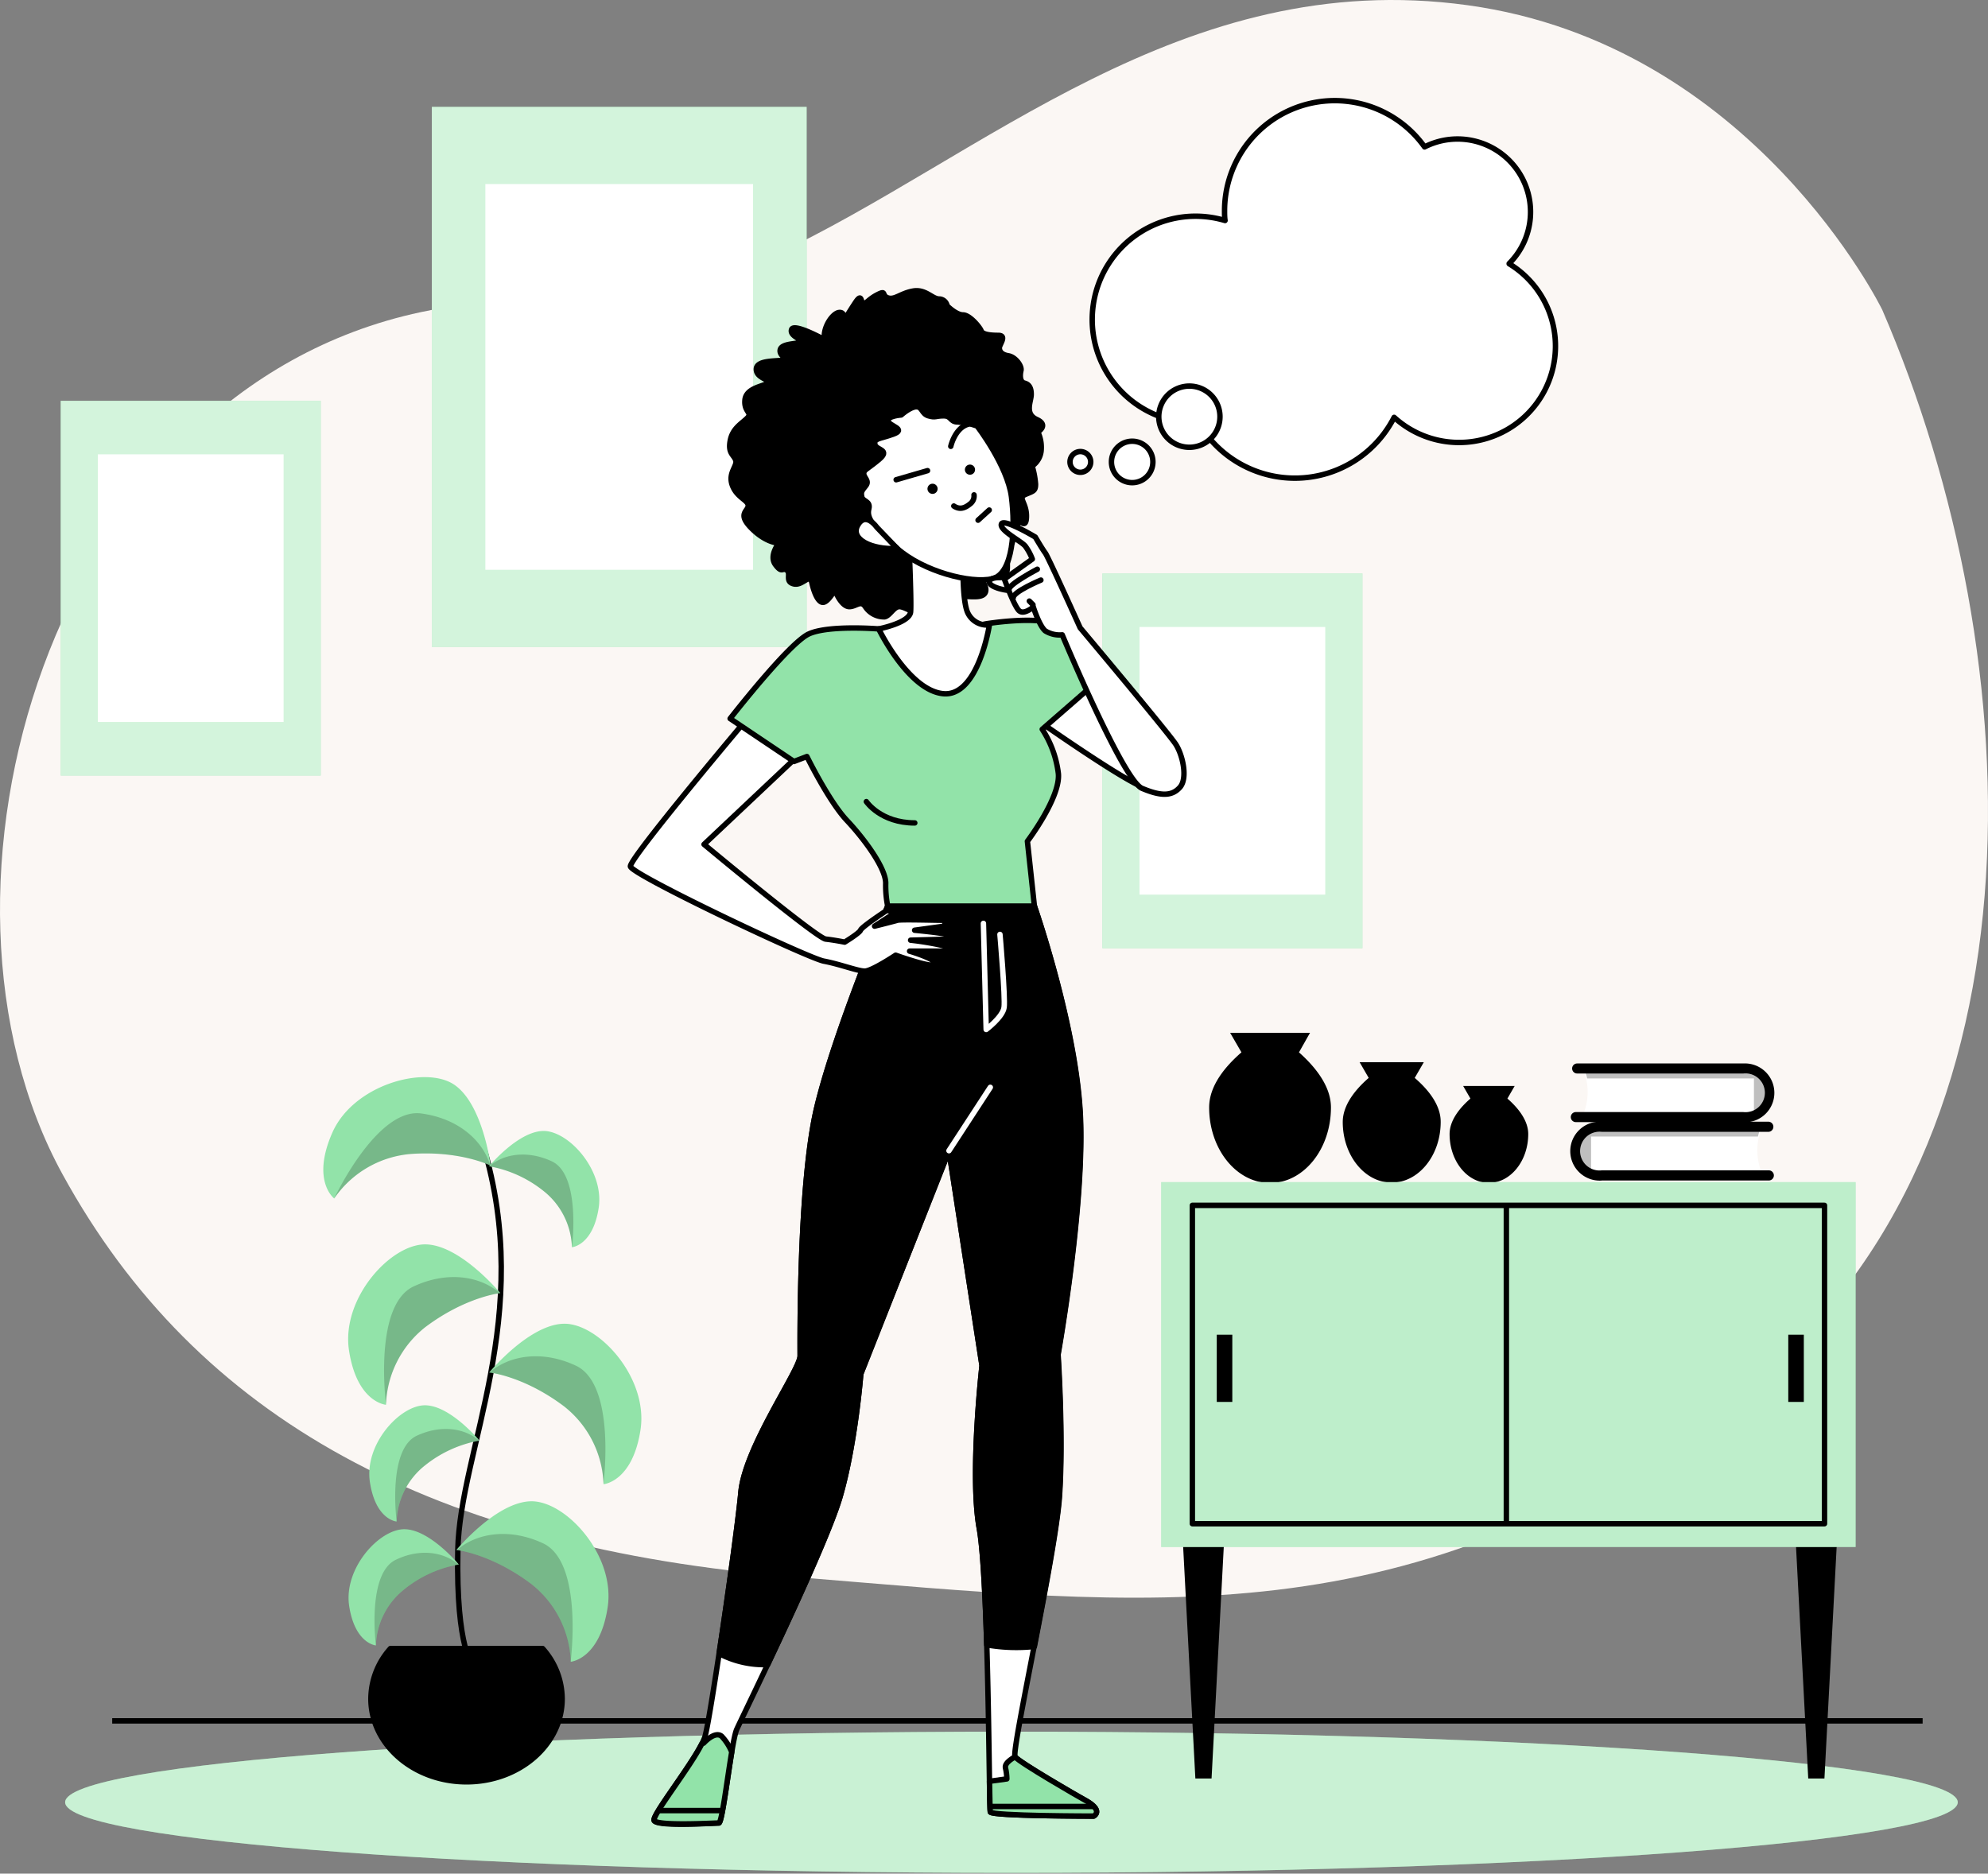 <svg xmlns="http://www.w3.org/2000/svg" width="366" height="345" fill="none"><rect width="100%" height="100%" fill="#808080" stroke="none"/><path d="M346.529 57.043S322.735 8.186 270.205.962c-52.53-7.225-89.21 28.035-127.849 46.127-20.293 9.477-43.367 5.794-64.858 10.38C8.754 72.111-17.13 163.989 11.494 216.194c24.778 45.224 68.389 68.745 134.809 74.173 66.421 5.429 112.994 11.76 172.495-32.561 59.5-44.321 55.482-136.544 27.731-200.763z" fill="#FBF7F4"/><path d="M186.212 344.855c96.218 0 174.219-5.82 174.219-12.998 0-7.179-78.001-12.998-174.219-12.998-96.22 0-174.22 5.819-174.22 12.998 0 7.178 78 12.998 174.22 12.998z" fill="#92E3A9"/><path opacity=".5" d="M186.212 344.855c96.218 0 174.219-5.82 174.219-12.998 0-7.179-78.001-12.998-174.219-12.998-96.22 0-174.22 5.819-174.22 12.998 0 7.178 78 12.998 174.22 12.998z" fill="#fff"/><path d="M353.966 316.87H20.656" stroke="#000" stroke-miterlimit="10"/><path d="M291.381 196.712a10.855 10.855 0 010 8.706h30.744s3.795-.933 3.795-4.353a6.355 6.355 0 00-3.703-4.261l-30.836-.092z" fill="#fff"/><path opacity=".25" d="M323.588 197.453a7.862 7.862 0 00-4.059-.659h-25.194c-.907.102-1.823.102-2.73 0 .262.572.463 1.171.599 1.785h30.704v6.636a4.626 4.626 0 002.126-1.576c.541-.72.86-1.583.918-2.482a3.746 3.746 0 00-2.029-3.45l-.335-.254z" fill="#000"/><path d="M320.972 206.616h-30.887a.924.924 0 010-1.847h30.887a3.581 3.581 0 002.768-.895 3.575 3.575 0 000-5.313 3.571 3.571 0 00-2.768-.895h-30.613a.923.923 0 010-1.846h30.613a5.42 5.42 0 110 10.826v-.03z" fill="#000"/><path d="M324.442 207.448a10.864 10.864 0 000 8.706h-30.745s-3.795-.924-3.795-4.353a6.331 6.331 0 013.704-4.252l30.836-.101z" fill="#fff"/><path opacity=".25" d="M292.224 208.189a7.908 7.908 0 014.11-.65h10.471l14.723-.051c.907.107 1.823.107 2.73 0a8.537 8.537 0 00-.609 1.786h-30.724v6.646a4.618 4.618 0 01-2.128-1.575 4.616 4.616 0 01-.916-2.483 3.74 3.74 0 012.029-3.44l.314-.233z" fill="#000"/><path d="M294.854 217.361h30.887a.93.93 0 00.836-.928.935.935 0 00-.836-.929h-30.887a3.564 3.564 0 01-2.768-.895 3.575 3.575 0 010-5.313 3.586 3.586 0 012.768-.895h30.603a.93.93 0 001.03-.928.939.939 0 00-.308-.694.93.93 0 00-.722-.234h-30.603a5.414 5.414 0 00-4.051 1.464 5.418 5.418 0 00-1.709 3.954 5.427 5.427 0 005.76 5.418v-.02zM239.149 193.77l2.029-3.592h-14.703l2.08 3.592c-2.912 2.537-5.946 6.088-5.946 10.147 0 7.681 5.023 13.911 11.213 13.911 6.189 0 11.212-6.23 11.212-13.911 0-4.018-3.034-7.61-5.885-10.147zM260.459 198.478l1.674-2.892h-11.821l1.674 2.892c-2.344 2.029-4.779 4.921-4.779 8.117 0 6.18 4.059 11.162 9.02 11.162 4.962 0 9.011-5.013 9.011-11.162.03-3.196-2.405-6.077-4.779-8.117zM277.521 202.283l1.339-2.323h-9.487l1.339 2.323c-1.887 1.634-3.835 3.958-3.835 6.535 0 4.962 3.237 8.99 7.235 8.99 3.997 0 7.244-4.059 7.244-8.99 0-2.577-1.958-4.901-3.835-6.535zM223.054 327.474h-2.983l-2.567-48.705h8.117l-2.567 48.705zM335.888 327.474h-2.983l-2.567-48.705h8.117l-2.567 48.705z" fill="#000"/><path d="M341.63 217.665H213.781v67.192H341.63v-67.192z" fill="#92E3A9"/><path opacity=".4" d="M341.63 217.665H213.781v67.192H341.63v-67.192z" fill="#fff"/><path d="M335.899 221.947H219.516v58.618h116.383v-58.618zM277.328 221.947v58.09" stroke="#000" stroke-linecap="round" stroke-linejoin="round"/><path d="M226.873 245.762h-2.861v12.379h2.861v-12.379zM332.092 245.762h-2.862v12.379h2.862v-12.379z" fill="#000"/><path d="M87.136 306.754s-3.206-2.851-2.85-21.308c.354-18.457 14.205-43.032 4.626-74.69" stroke="#000" stroke-linecap="round" stroke-linejoin="round"/><path d="M90.334 214.632s-1.42-11.385-6.758-14.936c-5.337-3.552-18.497 0-22.404 8.888-3.906 8.889.355 12.095.355 12.095a18.983 18.983 0 0113.87-8.178c9.244-.72 14.937 2.131 14.937 2.131z" fill="#92E3A9"/><path opacity=".19" d="M75.398 212.501c8.625-.67 14.155 1.765 14.855 2.09-1.36-4.606-5.936-8.675-12.724-9.568-8.178-1.066-16.002 15.656-16.002 15.656a18.985 18.985 0 0113.87-8.178z" fill="#000"/><path d="M92.107 238.101s-7.305-8.838-13.718-8.97c-6.413-.132-15.606 9.924-14.134 19.533 1.47 9.609 6.798 10.004 6.798 10.004a19.003 19.003 0 017.306-14.347c7.427-5.56 13.748-6.22 13.748-6.22z" fill="#92E3A9"/><path opacity=".19" d="M78.36 244.321c6.93-5.185 12.896-6.088 13.668-6.21-3.633-3.155-9.67-4.129-15.88-1.237-7.468 3.5-5.073 21.795-5.073 21.795a19.005 19.005 0 017.285-14.348z" fill="#000"/><path d="M90.068 252.723s7.306-8.838 13.719-8.98c6.412-.142 15.605 9.933 14.134 19.532s-6.798 10.015-6.798 10.015a18.992 18.992 0 00-7.306-14.347c-7.427-5.601-13.749-6.22-13.749-6.22z" fill="#92E3A9"/><path opacity=".19" d="M103.818 258.912c-6.93-5.195-12.897-6.088-13.668-6.21 3.633-3.155 9.67-4.139 15.87-1.238 7.478 3.491 5.073 21.796 5.073 21.796a18.994 18.994 0 00-7.275-14.348z" fill="#000"/><path d="M84.02 285.405s7.305-8.838 13.718-8.97c6.413-.132 15.606 9.934 14.134 19.533-1.471 9.599-6.798 10.015-6.798 10.015a19.026 19.026 0 00-7.306-14.358c-7.417-5.56-13.749-6.22-13.749-6.22z" fill="#92E3A9"/><path opacity=".19" d="M97.771 291.625c-6.93-5.185-12.896-6.088-13.668-6.2 3.633-3.165 9.67-4.139 15.88-1.248 7.468 3.501 5.074 21.806 5.074 21.806a19.024 19.024 0 00-7.286-14.358z" fill="#000"/><path d="M88.273 265.264s-5.296-6.403-9.933-6.504c-4.637-.102-11.314 7.153-10.238 14.155 1.075 7.001 4.92 7.244 4.92 7.244a13.746 13.746 0 015.297-10.39 22.104 22.104 0 019.954-4.505z" fill="#92E3A9"/><path opacity=".19" d="M78.317 269.769a22.653 22.653 0 019.894-4.505c-2.629-2.283-7.002-2.993-11.497-.893-5.418 2.557-3.693 15.748-3.693 15.748a13.75 13.75 0 015.296-10.35z" fill="#000"/><path d="M90.04 214.753s5.296-6.402 9.943-6.504c4.647-.101 11.303 7.194 10.238 14.155-1.065 6.961-4.931 7.255-4.931 7.255a13.785 13.785 0 00-5.297-10.421 22.202 22.202 0 00-9.954-4.485z" fill="#92E3A9"/><path opacity=".19" d="M99.995 219.238a22.439 22.439 0 00-9.893-4.495c2.628-2.293 7-2.993 11.496-.903 5.418 2.537 3.703 15.799 3.703 15.799a13.805 13.805 0 00-5.306-10.401z" fill="#000"/><path d="M84.467 288.074s-5.296-6.403-9.943-6.494c-4.648-.091-11.304 7.194-10.239 14.144 1.066 6.951 4.922 7.255 4.922 7.255a13.746 13.746 0 015.296-10.39 22.217 22.217 0 019.964-4.515z" fill="#92E3A9"/><path opacity=".19" d="M74.504 292.589a22.572 22.572 0 019.903-4.505c-2.628-2.283-7.011-3.044-11.506-.893-5.408 2.526-3.694 15.788-3.694 15.788a13.744 13.744 0 015.297-10.39z" fill="#000"/><path d="M71.887 303.548a13.981 13.981 0 00-3.602 9.253c0 8.442 7.884 15.292 17.605 15.292 9.72 0 17.604-6.85 17.604-15.292a13.98 13.98 0 00-3.602-9.253H71.887z" fill="#000" stroke="#000" stroke-linecap="round" stroke-linejoin="round"/><path d="M148.504 19.683H79.506v99.437h68.998V19.682z" fill="#92E3A9"/><path opacity=".59" d="M148.504 19.683H79.506v99.437h68.998V19.682z" fill="#fff"/><path d="M138.64 33.888H89.357v71.027h49.283V33.888z" fill="#fff"/><path d="M59.05 73.805H11.178v68.998H59.05V73.805z" fill="#92E3A9"/><path opacity=".59" d="M59.05 73.805H11.178v68.998H59.05V73.805z" fill="#fff"/><path d="M52.21 83.658H18.016v49.282H52.21V83.658z" fill="#fff"/><path d="M250.825 105.595h-47.872v68.998h47.872v-68.998z" fill="#92E3A9"/><path opacity=".59" d="M250.825 105.595h-47.872v68.998h47.872v-68.998z" fill="#fff"/><path d="M243.984 115.447h-34.195v49.283h34.195v-49.283z" fill="#fff"/><path d="M277.844 48.53a13.432 13.432 0 001.375-17.385 13.432 13.432 0 00-16.95-4.096 20.294 20.294 0 00-36.823 11.75c0 .609 0 1.207.091 1.806A19.023 19.023 0 00201.28 56.1a19.019 19.019 0 004.443 15.19 19.023 19.023 0 0014.396 6.573h.548a20.518 20.518 0 0036.001-1.015 17.748 17.748 0 0029.378-16.482 17.736 17.736 0 00-8.202-11.797v-.04zM208.44 88.873a3.815 3.815 0 100-7.63 3.815 3.815 0 000 7.63z" fill="#fff" stroke="#000" stroke-linecap="round" stroke-linejoin="round"/><path d="M224.601 76.727a5.638 5.638 0 01-3.477 5.203 5.63 5.63 0 01-7.357-7.358 5.63 5.63 0 0110.834 2.155zM200.807 85.057a1.911 1.911 0 01-1.177 1.762 1.908 1.908 0 111.177-1.762zM163.423 166.84s-9.771 23.226-13.069 37.178c-3.297 13.952-3.044 43.124-3.044 45.66 0 2.537-10.146 16.743-10.907 25.114-.761 8.371-5.581 41.348-6.596 44.899-1.014 3.551-9.639 14.205-9.385 15.474.253 1.268 11.161.507 11.922.507.761 0 2.283-14.966 3.298-17.249 1.014-2.283 16.234-33.231 19.025-42.87 2.79-9.64 3.805-22.577 3.805-22.577l16.235-41.094 6.088 39.572s-2.283 20.04-.508 29.933c1.776 9.893 1.776 51.495 2.03 52.256.253.761 19.025.761 19.025.761s2.029-1.015-1.776-3.044c-.954-.508-11.922-6.849-12.683-7.864-.761-1.015 7.356-37.036 8.117-47.943.761-10.908-.254-26.128-.254-26.128s5.074-28.411 4.059-44.9c-1.015-16.488-8.371-37.685-8.371-37.685h-27.011z" fill="#fff" stroke="#000" stroke-linecap="round" stroke-linejoin="round"/><path d="M190.438 303.172c2.029-10.482 4.241-22.181 4.617-27.619.761-10.908-.254-26.128-.254-26.128s5.073-28.411 4.059-44.9c-1.015-16.488-8.422-37.685-8.422-37.685h-26.991s-9.791 23.226-13.089 37.178c-3.298 13.952-3.044 43.124-3.044 45.66 0 2.537-10.147 16.743-10.908 25.114-.456 4.982-2.343 18.659-4.008 29.679a17.757 17.757 0 008.94 2.029c4.951-10.481 11.587-24.89 13.333-30.927 2.79-9.64 3.805-22.577 3.805-22.577l16.234-41.094 6.088 39.572s-2.283 20.04-.507 29.933c.69 3.815 1.106 12.369 1.38 21.471 2.895.502 5.845.601 8.767.294z" fill="#000" stroke="#000" stroke-linecap="round" stroke-linejoin="round"/><path d="M174.709 211.882l7.61-11.669M181.053 170.026l.507 19.533s3.044-2.283 3.298-4.059c.253-1.776-.761-13.444-.761-13.444" stroke="#fff" stroke-linecap="round" stroke-linejoin="round"/><path d="M132.344 335.672c.548 0 1.502-7.874 2.374-13.069a9.416 9.416 0 00-1.867-2.912c-1.268-1.015-3.298 1.268-3.298 1.268l-.355.153c-2.212 4.383-9 12.926-8.777 14.053.224 1.126 11.162.507 11.923.507z" fill="#92E3A9" stroke="#000" stroke-linecap="round" stroke-linejoin="round"/><path d="M121.439 333.389h11.162" stroke="#000" stroke-linecap="round" stroke-linejoin="round"/><path d="M199.572 331.359c-.954-.507-11.923-6.849-12.684-7.863 0 0-2.029 1.014-1.776 2.029.158.665.243 1.346.254 2.029l-3.196.437c.051 3.338.101 5.489.152 5.651.254.761 19.025.761 19.025.761s2.03-1.014-1.775-3.044z" fill="#92E3A9" stroke="#000" stroke-linecap="round" stroke-linejoin="round"/><path d="M182.32 332.628h18.772" stroke="#000" stroke-linecap="round" stroke-linejoin="round"/><path d="M137.725 132.139s-21.856 25.894-21.663 27.396c.193 1.501 32.672 16.894 35.615 17.442 2.942.548 6.24 1.836 7.529 1.836 1.288 0 5.692-2.932 5.692-2.932s7.103 2.567 7.346 1.654c.244-.913-4.779-2.395-4.779-2.395h6.616s1.644-.365 0-.913a52.695 52.695 0 00-6.433-1.106l6.615-.182s1.837-.548 0-.914c-1.836-.365-5.874-.74-5.874-.74l5.316-.731s.924-1.106-.365-1.106c-1.288 0-7.529-.183-8.117 0-.589.183-4.211 1.086-4.211 1.086l3.673-2.385s-1.106-.74-1.654-.365c-.548.375-4.404 2.932-4.596 3.48-.193.548-2.933 2.212-2.933 2.212s-1.836-.375-3.49-.558c-1.654-.182-22.394-17.442-22.394-17.442l19.461-18.355-11.354-4.982zM190.6 132.321s17.442 12.308 20.567 12.856 4.952-5.51 2.029-9.365c-2.922-3.856-14.509-10.462-14.509-10.462l-8.087 6.971z" fill="#fff" stroke="#000" stroke-linecap="round" stroke-linejoin="round"/><path d="M161.776 115.802s-9.183-.74-12.846.914c-3.663 1.654-14.51 15.605-14.51 15.605l11.75 7.895 2.384-.914s4.059 8.26 7.347 11.75c3.287 3.491 7.163 8.808 7.163 11.568-.033 1.416.09 2.831.365 4.221h27.011l-1.289-11.933s6.088-8.036 5.703-12.44a19.154 19.154 0 00-2.973-8.188l9.203-8.016s-3.115-9.914-6.971-11.385-12.673 0-12.673 0-12.866 2.943-19.664.923z" fill="#92E3A9" stroke="#000" stroke-linecap="round" stroke-linejoin="round"/><path d="M159.498 147.602s2.628 3.927 8.919 3.927" stroke="#000" stroke-linecap="round" stroke-linejoin="round"/><path d="M151.822 62.562s-5.652-3.145-6.088-1.887c-.437 1.258 2.303 1.887 1.674 2.303-.629.416-3.562.203-3.775 1.461-.213 1.259 1.888 1.675.426 1.888-1.461.213-4.819 0-4.819 1.674s2.719 1.877 2.1 2.506c-.619.63-3.977.842-4.191 3.136-.213 2.293 1.472 2.303.416 3.348-1.055 1.045-2.719 1.887-3.135 4.19-.416 2.304.629 2.507 1.015 3.552.385 1.045-1.461 2.303-.629 4.607.832 2.303 2.932 2.719 2.932 3.764s-2.09 1.471.629 4.19c2.72 2.72 5.023 2.72 5.023 2.72s-1.887 2.303-.629 3.977c1.258 1.675 1.258.416 2.09 1.015.832.599-.416 2.09 1.258 2.506 1.674.416 2.933-2.09 3.349-.213.416 1.877 1.258 3.978 2.303 3.562 1.045-.416 1.877-2.506 2.09-1.888.213.619 1.258 2.73 2.506 2.73 1.248 0 2.101-1.258 2.933 0a4.132 4.132 0 003.561 1.877c1.015-.213 1.675-1.877 2.72-1.877 1.045 0 2.922 1.461 3.551 1.015.629-.447 1.471-1.888 2.719-1.015 1.248.873 3.775 1.664 4.394.832.619-.832-.203-2.719 1.258-2.719s3.764.416 3.978-1.015c.213-1.431-2.091-2.932.416-2.932 2.506 0 3.561.629 3.561-1.462v-3.977s.832.416 1.015-1.015a14.857 14.857 0 011.258-3.561s1.248 1.674 1.248-.832c0-2.507-1.674-3.349-.203-3.978 1.471-.629 1.877-.629 1.877-1.887a15.632 15.632 0 00-.629-3.349 3.874 3.874 0 001.674-3.135 6.49 6.49 0 00-.629-3.135s2.101-1.258-.203-2.303c-2.303-1.046-1.014-3.349-1.014-4.607s-.416-1.877-1.259-2.09c-.842-.213-.832-1.462-.629-2.304.203-.842-1.014-2.506-2.303-2.719-1.289-.213-1.674-.832-1.674-1.461 0-.63 1.471-2.303-.203-2.303-1.674 0-2.933-.213-3.146-.832-.213-.62-2.09-2.933-3.348-2.933s-2.922-1.674-2.922-1.674a1.515 1.515 0 00-1.472-1.258c-1.248 0-2.506-1.877-4.809-1.461-2.303.416-3.349 1.674-4.607 1.258-1.258-.416-.203-1.471-1.877-.63-1.674.843-2.039 1.655-2.618 1.655-.578 0-.213-2.1-1.471-.213s-2.09 3.348-2.09 3.348.213-1.674-1.015-1.461c-1.228.213-3.014 2.912-2.587 5.012z" fill="#000" stroke="#000" stroke-linecap="round" stroke-linejoin="round"/><path d="M167.281 98.543s.548 12.115.365 14.134c-.182 2.019-5.875 3.125-5.875 3.125s5.51 11.385 11.933 11.933 8.452-12.673 8.452-12.673a3.91 3.91 0 01-4.058-2.385c-1.106-2.75-.741-11.161-.741-11.161l-10.076-2.973z" fill="#fff" stroke="#000" stroke-linecap="round" stroke-linejoin="round"/><path d="M165.911 76.413s-2.608.182-2.415 1.116c.193.933 3.541 1.491.933 2.425-2.607.933-3.541.74-3.358 1.857.182 1.116 2.983.933.751 2.8-2.233 1.867-2.801 1.857-2.801 2.608 0 .75 1.116 1.299.376 2.232-.741.934-.934 1.116-.741 2.03.193.913 1.674.74 1.299 2.232-.376 1.491.375 2.983 5.215 7.265s13.597 6.514 17.503 5.591c3.907-.924 4.282-9.315 3.541-15.088-.74-5.774-6.331-13.039-6.331-13.039-1.14-.41-2.332-.66-3.541-.74-1.492 0-1.117-1.127-2.608-1.127-1.492 0-1.492.375-2.79 0-1.299-.376-1.117-1.674-2.233-1.674s-2.8 1.512-2.8 1.512z" fill="#fff" stroke="#000" stroke-linecap="round" stroke-linejoin="round"/><path d="M179.323 91.125a1.819 1.819 0 01-.74 1.674c-.934.75-1.867 1.116-2.983.376M180.068 95.782l2.05-1.866M164.988 88.335l5.774-1.674M175.043 82.185s.741-3.347 3.166-4.058" stroke="#000" stroke-linecap="round" stroke-linejoin="round"/><path d="M172.619 90.009a.938.938 0 01-.576.862.935.935 0 01-1.22-1.22.932.932 0 011.796.358zM179.51 86.468a.933.933 0 01-1.114.926.931.931 0 01-.68-1.278.928.928 0 01.87-.571.932.932 0 01.924.923z" fill="#000"/><path d="M161.409 97.072s-2.029-2.943-3.49-.366c-1.461 2.578 2.577 4.546 7.255 4.292l-3.765-3.926zM186.432 106.549s-3.734-.67-4.262.395c-.527 1.065 3.328 2.141 5.469 1.735 2.141-.406-1.207-2.13-1.207-2.13z" fill="#fff" stroke="#000" stroke-linecap="round" stroke-linejoin="round"/><path d="M195.562 116.898a5.075 5.075 0 01-3.125-.73c-1.106-.924-2.202-4.404-2.202-4.404s-1.654 1.461-2.567.731c-.913-.731-2.76-5.875-2.76-5.875l5.145-3.673a10.166 10.166 0 00-1.289-2.385c-.73-.923-4.779-2.912-4.404-4.059.376-1.146 6.241 2.385 6.241 2.385s1.288 2.202 1.836 2.932c.548.731 6.423 13.779 6.423 13.779s16.347 19.462 17.625 21.481c1.279 2.019 2.212 6.24.741 7.894-1.472 1.654-3.491 1.654-6.981.183-3.491-1.471-14.683-28.259-14.683-28.259z" fill="#fff" stroke="#000" stroke-linecap="round" stroke-linejoin="round"/><path d="M190.977 104.813s-5.337 2.8-5.205 3.733M191.634 106.812s-5.073 2.131-5.073 3.206M190.174 111.348l-.67-.67" stroke="#000" stroke-linecap="round" stroke-linejoin="round"/></svg>